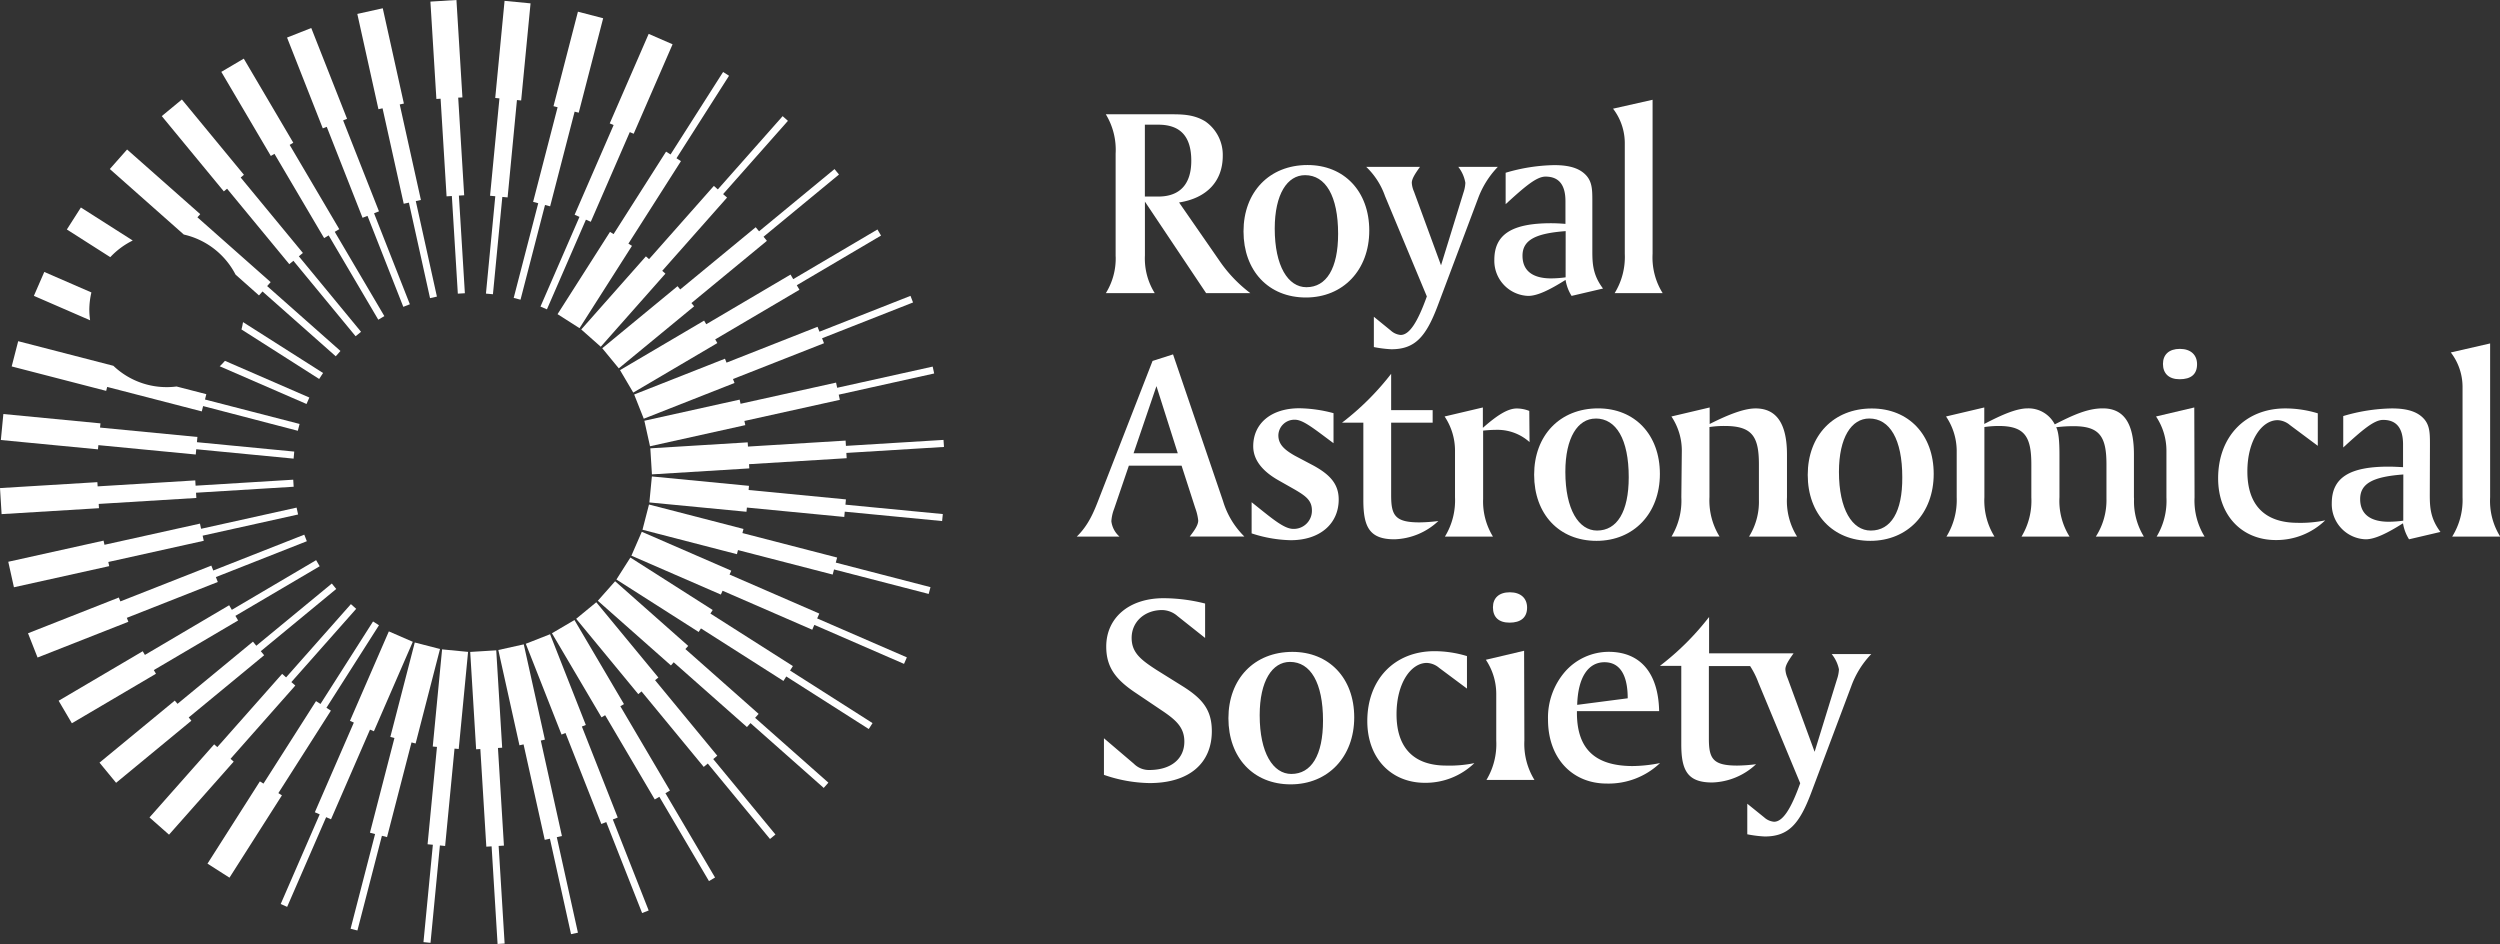 <svg id="AW" xmlns="http://www.w3.org/2000/svg" viewBox="0 0 468.57 176.93"><rect x="0" y="0" width="468.57" height="176.93" fill="#333333" stroke="none"/><defs><style>.cls-1{fill:#fff;}</style></defs><title>logo_white</title><path class="cls-1" d="M258.29,171.71a12.34,12.34,0,0,1-1.84,6.86h9.16a12.23,12.23,0,0,1-1.84-7.06V161.42l11.47,17.15h8.29a25.77,25.77,0,0,1-5.84-6.14l-7.52-10.85c5.22-.82,8.19-4,8.19-8.75a7.62,7.62,0,0,0-3.28-6.45c-2.1-1.28-4.2-1.33-6.55-1.33H256.44a12.79,12.79,0,0,1,1.84,7.37v19.3ZM263.76,147h2.51c4.15,0,6.19,2.2,6.19,6.76,0,4.4-2.15,6.71-6.19,6.71h-2.51Z" transform="translate(-49.18 -123.63)"/><path class="cls-1" d="M293.94,179.39c7,0,11.88-5.17,11.88-12.54s-4.71-12.29-11.57-12.29c-7.17,0-12,5.07-12,12.44S286.93,179.39,293.94,179.39Zm-.15-22.93c3.84,0,6.19,3.89,6.19,11,0,6.5-2.2,10-5.94,10-3.43,0-5.94-3.94-5.94-11C288.11,160,290.46,156.46,293.79,156.46Z" transform="translate(-49.18 -123.63)"/><path class="cls-1" d="M316.61,179.19c-1.74,4.86-3.28,7.22-4.91,7.22a3.15,3.15,0,0,1-1.84-.82L306.68,183v5.68a22.27,22.27,0,0,0,3.28.41c4.45,0,6.5-2.35,8.7-8.19l7.52-20a17,17,0,0,1,3.74-6H322.5a6.67,6.67,0,0,1,1.33,3,6.6,6.6,0,0,1-.36,1.84l-4.2,13.62-5.07-13.82a4.75,4.75,0,0,1-.41-1.64c0-.72.56-1.64,1.54-3H305.24a13.89,13.89,0,0,1,3.53,5.48Z" transform="translate(-49.18 -123.63)"/><path class="cls-1" d="M257.48,221.33A7.85,7.85,0,0,1,258,219l2.76-8.09h9.88l2.56,7.93a9.6,9.6,0,0,1,.56,2.35c0,.77-.56,1.69-1.59,3h10.24a15.58,15.58,0,0,1-4-6.65l-9.37-27.49-3.84,1.23-10,25.7c-1,2.61-2,5.07-4.2,7.22H259A4.57,4.57,0,0,1,257.48,221.33ZM265.93,196l4,12.59h-8.29Z" transform="translate(-49.18 -123.63)"/><path class="cls-1" d="M291.6,222.76c-1.79,0-4-1.95-7.83-5v5.84a25,25,0,0,0,7.32,1.28c5.53,0,9-3.12,9-7.63,0-2.82-1.54-4.61-4.71-6.35l-3.48-1.84c-2-1.13-3.12-2.15-3.12-3.84a3,3,0,0,1,3.12-2.92c1.54,0,3.63,1.74,7.22,4.4v-5.63a26,26,0,0,0-6.4-.92c-5.32,0-8.65,2.87-8.65,7.12,0,2.46,1.59,4.61,4.76,6.4l3.07,1.74c2,1.18,3.17,2,3.17,3.89A3.4,3.4,0,0,1,291.6,222.76Z" transform="translate(-49.18 -123.63)"/><path class="cls-1" d="M310.53,224.71a12.53,12.53,0,0,0,8.24-3.43,28.76,28.76,0,0,1-3.53.26c-4.56,0-5.32-1.28-5.32-5.07V202.85h7.78v-2.35h-7.78v-6.81a50,50,0,0,1-9.21,9.16h4v14.69C304.74,222.4,305.87,224.71,310.53,224.71Z" transform="translate(-49.18 -123.63)"/><path class="cls-1" d="M335.81,200.65a6.41,6.41,0,0,0-2.35-.46c-1.69,0-3.69,1.28-6.35,3.63V200l-7.17,1.69a11.51,11.51,0,0,1,1.95,6.35v8.8A13,13,0,0,1,320,224.2H329a12.58,12.58,0,0,1-1.84-7.06v-12.8a24.82,24.82,0,0,1,2.76-.15,9,9,0,0,1,5.94,2.3Z" transform="translate(-49.18 -123.63)"/><path class="cls-1" d="M348.41,225c7,0,11.88-5.17,11.88-12.54s-4.71-12.29-11.57-12.29c-7.17,0-12,5.07-12,12.44S341.39,225,348.41,225Zm-.15-22.93c3.84,0,6.19,3.89,6.19,11,0,6.5-2.2,10-5.94,10-3.43,0-5.94-3.94-5.94-11C342.57,205.61,344.93,202.08,348.25,202.08Z" transform="translate(-49.18 -123.63)"/><path class="cls-1" d="M364.31,216.82a13,13,0,0,1-1.84,7.37h9a12.84,12.84,0,0,1-1.89-7.37V203.67a18,18,0,0,1,2.87-.2c5.17,0,6.4,2,6.4,7.22v6.65A12.34,12.34,0,0,1,377,224.2h9a12.6,12.6,0,0,1-1.89-7.37v-8c0-5.78-1.95-8.65-5.89-8.65-2,0-4.81,1-8.6,2.92V200l-7.17,1.69a11.51,11.51,0,0,1,1.95,6.35Z" transform="translate(-49.18 -123.63)"/><path class="cls-1" d="M400,200.19c-7.17,0-12,5.07-12,12.44S392.72,225,399.73,225s11.88-5.17,11.88-12.54S406.9,200.19,400,200.19Zm-.21,22.88c-3.43,0-5.94-3.94-5.94-11,0-6.45,2.35-10,5.68-10,3.84,0,6.19,3.89,6.19,11C405.77,219.59,403.57,223.07,399.84,223.07Z" transform="translate(-49.18 -123.63)"/><path class="cls-1" d="M449.14,216.82v-8c0-5.78-1.84-8.65-5.84-8.65-2.82,0-5.53,1.23-9,3a5.54,5.54,0,0,0-5.07-3c-2,0-4.61,1.07-8.14,2.92V200l-7.17,1.69a11.58,11.58,0,0,1,2,6.35v8.8A13.07,13.07,0,0,1,414,224.2h9a12.84,12.84,0,0,1-1.89-7.37V203.67a18.78,18.78,0,0,1,2.66-.2c4.91,0,6.14,2,6.14,7.22v6.14a13,13,0,0,1-1.84,7.37h9a12.6,12.6,0,0,1-1.89-7.37v-8c0-2.51-.15-4.2-.61-5.12a25,25,0,0,1,3.28-.2c4.91,0,6.14,2,6.14,7.17v6.4A12.62,12.62,0,0,1,442,224.2h9a12.58,12.58,0,0,1-1.84-7.06Z" transform="translate(-49.18 -123.63)"/><path class="cls-1" d="M457.69,194.71c2.15,0,3.28-.92,3.28-2.82,0-1.74-1.18-2.87-3.22-2.87s-3.17,1.07-3.17,2.82S455.64,194.71,457.69,194.71Z" transform="translate(-49.18 -123.63)"/><path class="cls-1" d="M460.45,200l-7.17,1.69a11.51,11.51,0,0,1,1.95,6.35v8.8a13,13,0,0,1-1.84,7.37h9a12.84,12.84,0,0,1-1.89-7.37Z" transform="translate(-49.18 -123.63)"/><path class="cls-1" d="M470.4,212c0-5.84,2.71-9.62,5.68-9.62a3.8,3.8,0,0,1,2.3.92l5.22,3.89v-6.09a20.91,20.91,0,0,0-6.09-.92c-7.47,0-12.59,5.27-12.59,13.1,0,7,4.51,11.57,10.8,11.57a13.16,13.16,0,0,0,9.27-3.69,22.91,22.91,0,0,1-5.27.46C473.62,221.58,470.4,218.26,470.4,212Z" transform="translate(-49.18 -123.63)"/><path class="cls-1" d="M504.62,207.35v-.56c0-1.95-.05-3.33-1-4.51-1.23-1.48-3.22-2.1-6.14-2.1a33.68,33.68,0,0,0-9.11,1.43v5.89c3.58-3.28,5.78-5.17,7.47-5.17,2.51,0,3.74,1.54,3.74,4.61v4.25c-1-.05-1.84-.1-2.71-.1-7.22,0-10.65,2-10.65,6.86a6.58,6.58,0,0,0,6.35,6.76c1.69,0,3.94-1.07,7-3a8,8,0,0,0,1.13,3l5.89-1.38c-1.89-2.51-2-4.61-2-7Zm-5,13.87a20.56,20.56,0,0,1-2.71.2c-3.53,0-5.37-1.48-5.37-4.25,0-3,2.56-4.2,8.09-4.61Z" transform="translate(-49.18 -123.63)"/><path class="cls-1" d="M508.79,224.2h9a12.6,12.6,0,0,1-1.89-7.37V188l-7.37,1.69a10.62,10.62,0,0,1,2.2,6.35v20.83A12.92,12.92,0,0,1,508.79,224.2Z" transform="translate(-49.18 -123.63)"/><path class="cls-1" d="M270.94,252.31l-5-3.12c-2.92-1.89-4.66-3.23-4.66-6,0-3,2.41-5.22,5.73-5.22a4.51,4.51,0,0,1,2.87,1.13l5.17,4.1v-6.45a32.08,32.08,0,0,0-7.78-1c-6.55,0-10.75,3.74-10.75,9.06,0,3.79,1.69,6.09,5.32,8.55l5.48,3.69c2.46,1.69,3.84,3.07,3.84,5.58,0,3.17-2.41,5.32-6.6,5.32a4,4,0,0,1-2.87-1.18L256.09,262v6.86a27.19,27.19,0,0,0,8.55,1.54c7.52,0,11.67-3.79,11.67-9.73C276.31,256.71,274.57,254.61,270.94,252.31Z" transform="translate(-49.18 -123.63)"/><path class="cls-1" d="M291.42,245.81c-7.17,0-12,5.07-12,12.44s4.66,12.39,11.67,12.39S303,265.47,303,258.09,298.27,245.81,291.42,245.81Zm-.2,22.88c-3.43,0-5.94-3.94-5.94-11,0-6.45,2.36-10,5.68-10,3.84,0,6.19,3.89,6.19,11C297.15,265.21,294.95,268.69,291.21,268.69Z" transform="translate(-49.18 -123.63)"/><path class="cls-1" d="M310.93,257.5c0-5.84,2.71-9.62,5.68-9.62a3.8,3.8,0,0,1,2.3.92l5.22,3.89v-6.09a20.91,20.91,0,0,0-6.09-.92c-7.47,0-12.59,5.27-12.59,13.1,0,7,4.5,11.57,10.8,11.57a13.16,13.16,0,0,0,9.27-3.69,22.91,22.91,0,0,1-5.27.46C314.16,267.12,310.93,263.79,310.93,257.5Z" transform="translate(-49.18 -123.63)"/><path class="cls-1" d="M334.84,245.6l-7.17,1.69a11.51,11.51,0,0,1,1.95,6.35v8.8a13,13,0,0,1-1.84,7.37h9a12.84,12.84,0,0,1-1.89-7.37Z" transform="translate(-49.18 -123.63)"/><path class="cls-1" d="M329,237.46c0,1.84,1.07,2.87,3.12,2.87s3.28-.92,3.28-2.82c0-1.74-1.18-2.87-3.23-2.87S329,235.72,329,237.46Z" transform="translate(-49.18 -123.63)"/><path class="cls-1" d="M344.74,257.22v-.31h15.41c-.15-7.22-3.58-11.11-9.47-11.11a10.93,10.93,0,0,0-8.14,3.69,13.16,13.16,0,0,0-3.22,9c0,7.32,4.61,12,11,12a14,14,0,0,0,10-3.84,27.22,27.22,0,0,1-5.27.56C348.06,267.15,344.74,263.93,344.74,257.22Zm5.17-9.47c2.82,0,4.35,2.3,4.35,6.76l-9.47,1.23C344.94,250.52,346.89,247.75,349.91,247.75Z" transform="translate(-49.18 -123.63)"/><path class="cls-1" d="M393.85,249.08a6.59,6.59,0,0,1-.36,1.84l-4.2,13.62-5.07-13.82a4.74,4.74,0,0,1-.41-1.64c0-.72.56-1.64,1.54-3H369.51v-6.81a50,50,0,0,1-9.21,9.16h4v14.69c0,4.86,1.13,7.17,5.78,7.17a12.53,12.53,0,0,0,8.24-3.43,28.78,28.78,0,0,1-3.53.26c-4.56,0-5.32-1.28-5.32-5.07V248.47h7.73a15.81,15.81,0,0,1,1.56,3.12l7.83,18.84c-1.74,4.86-3.28,7.22-4.91,7.22a3.16,3.16,0,0,1-1.84-.82l-3.17-2.56V280a22.25,22.25,0,0,0,3.28.41c4.45,0,6.5-2.35,8.7-8.19l7.52-20a17,17,0,0,1,3.74-6h-7.42A6.67,6.67,0,0,1,393.85,249.08Z" transform="translate(-49.18 -123.63)"/><path class="cls-1" d="M339.91,165.47c-7.22,0-10.65,2-10.65,6.86a6.58,6.58,0,0,0,6.35,6.76c1.69,0,3.94-1.07,7-3a8,8,0,0,0,1.13,3l5.89-1.38c-1.89-2.51-2-4.61-2-7v-9.52c0-1.95-.05-3.33-1-4.51-1.23-1.48-3.22-2.1-6.14-2.1a33.68,33.68,0,0,0-9.11,1.43v5.89c3.58-3.28,5.78-5.17,7.47-5.17,2.51,0,3.74,1.54,3.74,4.61v4.25C341.66,165.52,340.79,165.47,339.91,165.47Zm2.71,10.14a20.56,20.56,0,0,1-2.71.2c-3.53,0-5.37-1.48-5.37-4.25,0-3,2.56-4.2,8.09-4.61Z" transform="translate(-49.18 -123.63)"/><path class="cls-1" d="M353.71,171.2a12.92,12.92,0,0,1-1.9,7.37h9a12.6,12.6,0,0,1-1.89-7.37V142.33L351.51,144a10.62,10.62,0,0,1,2.2,6.35Z" transform="translate(-49.18 -123.63)"/><polygon class="cls-1" points="107.7 40.25 108.61 40.65 101.3 57.46 102.51 57.98 109.82 41.17 110.73 41.57 118.04 24.76 118.77 25.07 126.06 8.3 121.58 6.35 114.28 23.13 115.01 23.44 107.7 40.25"/><polygon class="cls-1" points="70.08 137.06 77.37 120.29 72.88 118.34 65.59 135.11 66.32 135.43 59.01 152.24 59.92 152.63 52.61 169.44 53.82 169.97 61.13 153.16 62.04 153.56 69.35 136.75 70.08 137.06"/><polygon class="cls-1" points="100.88 38.09 96.28 55.84 97.56 56.17 102.15 38.42 103.11 38.67 107.7 20.93 108.47 21.12 113.05 3.42 108.32 2.19 103.74 19.9 104.51 20.1 99.92 37.84 100.88 38.09"/><polygon class="cls-1" points="77.74 120.42 73.16 138.12 73.93 138.32 69.34 156.07 70.3 156.32 65.71 174.07 66.99 174.4 71.58 156.65 72.54 156.9 77.13 139.15 77.9 139.35 82.47 121.64 77.74 120.42"/><polygon class="cls-1" points="92.39 55.15 94.15 36.91 95.14 37 96.89 18.75 97.68 18.83 99.44 0.63 94.57 0.16 92.82 18.36 93.61 18.44 91.85 36.69 92.83 36.78 91.08 55.03 92.39 55.15"/><polygon class="cls-1" points="81.11 139.92 81.9 139.99 80.14 158.24 81.13 158.33 79.37 176.58 80.69 176.71 82.45 158.46 83.43 158.56 85.19 140.31 85.98 140.38 87.73 122.18 82.86 121.71 81.11 139.92"/><polygon class="cls-1" points="82.58 18.5 83.7 36.8 84.69 36.74 85.81 55.04 87.13 54.96 86.01 36.66 87 36.6 85.88 18.3 86.67 18.26 85.55 0 80.67 0.3 81.79 18.55 82.58 18.5"/><polygon class="cls-1" points="94.45 158.49 93.33 140.19 94.12 140.14 93.01 121.89 88.13 122.19 89.24 140.44 90.03 140.39 91.15 158.69 92.14 158.63 93.26 176.93 94.58 176.85 93.46 158.55 94.45 158.49"/><polygon class="cls-1" points="71.7 20.3 75.67 38.19 76.64 37.98 80.6 55.88 81.89 55.59 77.93 37.69 78.89 37.48 74.92 19.58 75.7 19.41 71.74 1.55 66.97 2.61 70.93 20.47 71.7 20.3"/><polygon class="cls-1" points="105.32 156.7 101.36 138.8 102.13 138.63 98.17 120.77 93.4 121.83 97.36 139.69 98.13 139.52 102.1 157.41 103.07 157.2 107.03 175.09 108.32 174.81 104.36 156.91 105.32 156.7"/><polygon class="cls-1" points="61.24 23.77 67.95 40.82 68.88 40.46 75.59 57.51 76.82 57.03 70.11 39.98 71.03 39.61 64.31 22.56 65.05 22.27 58.34 5.25 53.8 7.04 60.5 24.06 61.24 23.77"/><polygon class="cls-1" points="115.78 153.23 109.06 136.17 109.8 135.88 103.1 118.87 98.55 120.66 105.25 137.68 105.99 137.38 112.71 154.44 113.63 154.08 120.35 171.13 121.58 170.65 114.86 153.59 115.78 153.23"/><polygon class="cls-1" points="51.44 28.83 60.75 44.63 61.6 44.12 70.9 59.92 72.04 59.25 62.74 43.45 63.59 42.95 54.29 27.16 54.97 26.75 45.69 10.99 41.48 13.47 50.76 29.23 51.44 28.83"/><polygon class="cls-1" points="125.57 148.17 116.27 132.37 116.95 131.97 107.67 116.21 103.45 118.69 112.74 134.45 113.42 134.05 122.72 149.84 123.58 149.34 132.88 165.14 134.02 164.47 124.72 148.67 125.57 148.17"/><polygon class="cls-1" points="42.56 35.37 54.22 49.51 54.99 48.88 66.65 63.02 67.67 62.19 56.01 48.04 56.77 47.41 45.11 33.27 45.72 32.76 34.09 18.65 30.32 21.76 41.95 35.87 42.56 35.37"/><polygon class="cls-1" points="134.44 141.64 122.78 127.49 123.4 126.99 111.76 112.88 107.99 115.98 119.63 130.1 120.24 129.59 131.9 143.74 132.66 143.11 144.32 157.25 145.34 156.41 133.68 142.27 134.44 141.64"/><polygon class="cls-1" points="142.19 133.8 128.46 121.65 128.99 121.06 115.29 108.94 112.05 112.6 125.75 124.72 126.27 124.13 140 136.27 140.66 135.53 154.39 147.68 155.26 146.69 141.53 134.54 142.19 133.8"/><polygon class="cls-1" points="148.61 124.84 133.15 115 133.58 114.33 118.15 104.5 115.53 108.62 130.95 118.45 131.38 117.78 146.84 127.63 147.37 126.79 162.83 136.64 163.54 135.53 148.08 125.68 148.61 124.84"/><polygon class="cls-1" points="153.56 115 136.74 107.69 137.06 106.96 120.29 99.67 118.34 104.15 135.11 111.44 135.43 110.72 152.24 118.03 152.63 117.12 169.44 124.43 169.97 123.21 153.16 115.91 153.56 115"/><polygon class="cls-1" points="156.9 104.5 139.15 99.91 139.35 99.14 121.64 94.56 120.42 99.29 138.12 103.87 138.32 103.1 156.07 107.69 156.32 106.73 174.06 111.32 174.4 110.05 156.65 105.45 156.9 104.5"/><polygon class="cls-1" points="18.44 83.43 36.69 85.19 36.78 84.2 55.03 85.96 55.15 84.64 36.91 82.88 37 81.9 18.75 80.14 18.83 79.35 0.63 77.6 0.16 82.47 18.36 84.22 18.44 83.43"/><polygon class="cls-1" points="158.55 93.6 140.31 91.84 140.38 91.06 122.18 89.3 121.71 94.17 139.91 95.92 139.99 95.13 158.24 96.89 158.33 95.9 176.58 97.66 176.71 96.35 158.46 94.59 158.55 93.6"/><polygon class="cls-1" points="18.5 94.45 36.8 93.33 36.74 92.35 55.04 91.23 54.96 89.91 36.66 91.03 36.6 90.04 18.3 91.16 18.25 90.37 0 91.48 0.3 96.36 18.55 95.25 18.5 94.45"/><polygon class="cls-1" points="158.55 83.57 158.49 82.58 140.19 83.7 140.14 82.91 121.89 84.03 122.19 88.91 140.44 87.79 140.39 87 158.69 85.88 158.63 84.89 176.93 83.77 176.84 82.45 158.55 83.57"/><polygon class="cls-1" points="20.3 105.33 38.19 101.36 37.98 100.4 55.87 96.43 55.59 95.14 37.69 99.11 37.48 98.14 19.58 102.11 19.41 101.33 1.55 105.29 2.61 110.07 20.47 106.11 20.3 105.33"/><polygon class="cls-1" points="156.7 71.71 138.8 75.68 138.63 74.9 120.77 78.86 121.83 83.64 139.69 79.68 139.52 78.9 157.41 74.94 157.2 73.97 175.09 70 174.81 68.71 156.91 72.68 156.7 71.71"/><polygon class="cls-1" points="23.77 115.8 40.82 109.08 40.46 108.16 57.51 101.44 57.03 100.21 39.97 106.93 39.61 106.01 22.56 112.72 22.27 111.99 5.25 118.69 7.04 123.24 24.06 116.54 23.77 115.8"/><polygon class="cls-1" points="153.23 61.25 136.17 67.97 135.88 67.23 118.86 73.94 120.66 78.48 137.67 71.78 137.38 71.04 154.44 64.33 154.08 63.4 171.13 56.69 170.65 55.45 153.59 62.17 153.23 61.25"/><polygon class="cls-1" points="28.83 125.59 44.63 116.29 44.12 115.43 59.92 106.13 59.25 104.99 43.45 114.3 42.95 113.44 27.16 122.75 26.75 122.06 10.99 131.34 13.47 135.56 29.23 126.28 28.83 125.59"/><polygon class="cls-1" points="148.17 51.46 132.37 60.77 131.97 60.09 116.21 69.37 118.69 73.58 134.45 64.3 134.05 63.61 149.84 54.31 149.34 53.46 165.13 44.15 164.46 43.01 148.67 52.32 148.17 51.46"/><polygon class="cls-1" points="35.37 134.47 49.51 122.81 48.88 122.05 63.02 110.39 62.19 109.37 48.04 121.03 47.41 120.26 33.27 131.92 32.76 131.31 18.65 142.94 21.76 146.72 35.87 135.08 35.37 134.47"/><polygon class="cls-1" points="141.64 42.59 127.49 54.25 126.99 53.64 112.88 65.27 115.98 69.04 130.1 57.41 129.59 56.8 143.74 45.14 143.11 44.37 157.25 32.71 156.41 31.69 142.27 43.35 141.64 42.59"/><polygon class="cls-1" points="43.21 142.22 55.35 128.49 54.61 127.84 66.76 114.11 65.77 113.23 53.62 126.96 52.88 126.3 40.73 140.03 40.14 139.51 28.02 153.21 31.68 156.44 43.8 142.75 43.21 142.22"/><polygon class="cls-1" points="133.8 34.84 121.65 48.57 121.06 48.05 108.94 61.75 112.6 64.99 124.72 51.29 124.12 50.76 136.27 37.03 135.53 36.38 147.68 22.65 146.69 21.77 134.54 35.5 133.8 34.84"/><polygon class="cls-1" points="52.17 148.65 62.02 133.19 61.18 132.66 71.03 117.19 69.92 116.48 60.07 131.94 59.23 131.41 49.38 146.87 48.71 146.45 38.89 161.87 43.01 164.5 52.84 149.07 52.17 148.65"/><polygon class="cls-1" points="124.84 28.42 115 43.88 114.33 43.46 104.5 58.88 108.62 61.51 118.45 46.08 117.78 45.66 127.63 30.2 126.79 29.66 136.64 14.2 135.53 13.49 125.68 28.95 124.84 28.42"/><path class="cls-1" d="M93.33,175.1,97.72,179l.66-.74,13.73,12.15.88-1L99.25,177.25l.66-.74L86.18,164.36l.53-.59L73,151.65l-3.24,3.66,13.87,12.28A14.52,14.52,0,0,1,93.33,175.1Z" transform="translate(-49.18 -123.63)"/><path class="cls-1" d="M74.06,168.71l-9.72-6.19-2.63,4.12,8.14,5.19A14.53,14.53,0,0,1,74.06,168.71Z" transform="translate(-49.18 -123.63)"/><path class="cls-1" d="M109.73,193.54l-15-9.54q-.11.7-.29,1.38L109,194.66Z" transform="translate(-49.18 -123.63)"/><path class="cls-1" d="M90.36,192.28l16.27,7.07.53-1.21-15.82-6.88Q90.88,191.8,90.36,192.28Z" transform="translate(-49.18 -123.63)"/><path class="cls-1" d="M65.92,181.73a14.51,14.51,0,0,1,.39-3.29l-8.83-3.84-1.95,4.48,10.54,4.58A14.56,14.56,0,0,1,65.92,181.73Z" transform="translate(-49.18 -123.63)"/><path class="cls-1" d="M69.27,196.15,87,200.74l.25-1L105,204.37l.33-1.28L87.6,198.51l.25-1-5.58-1.44a14.46,14.46,0,0,1-11.84-3.88l-17.84-4.61-1.22,4.73,17.71,4.58Z" transform="translate(-49.18 -123.63)"/></svg>